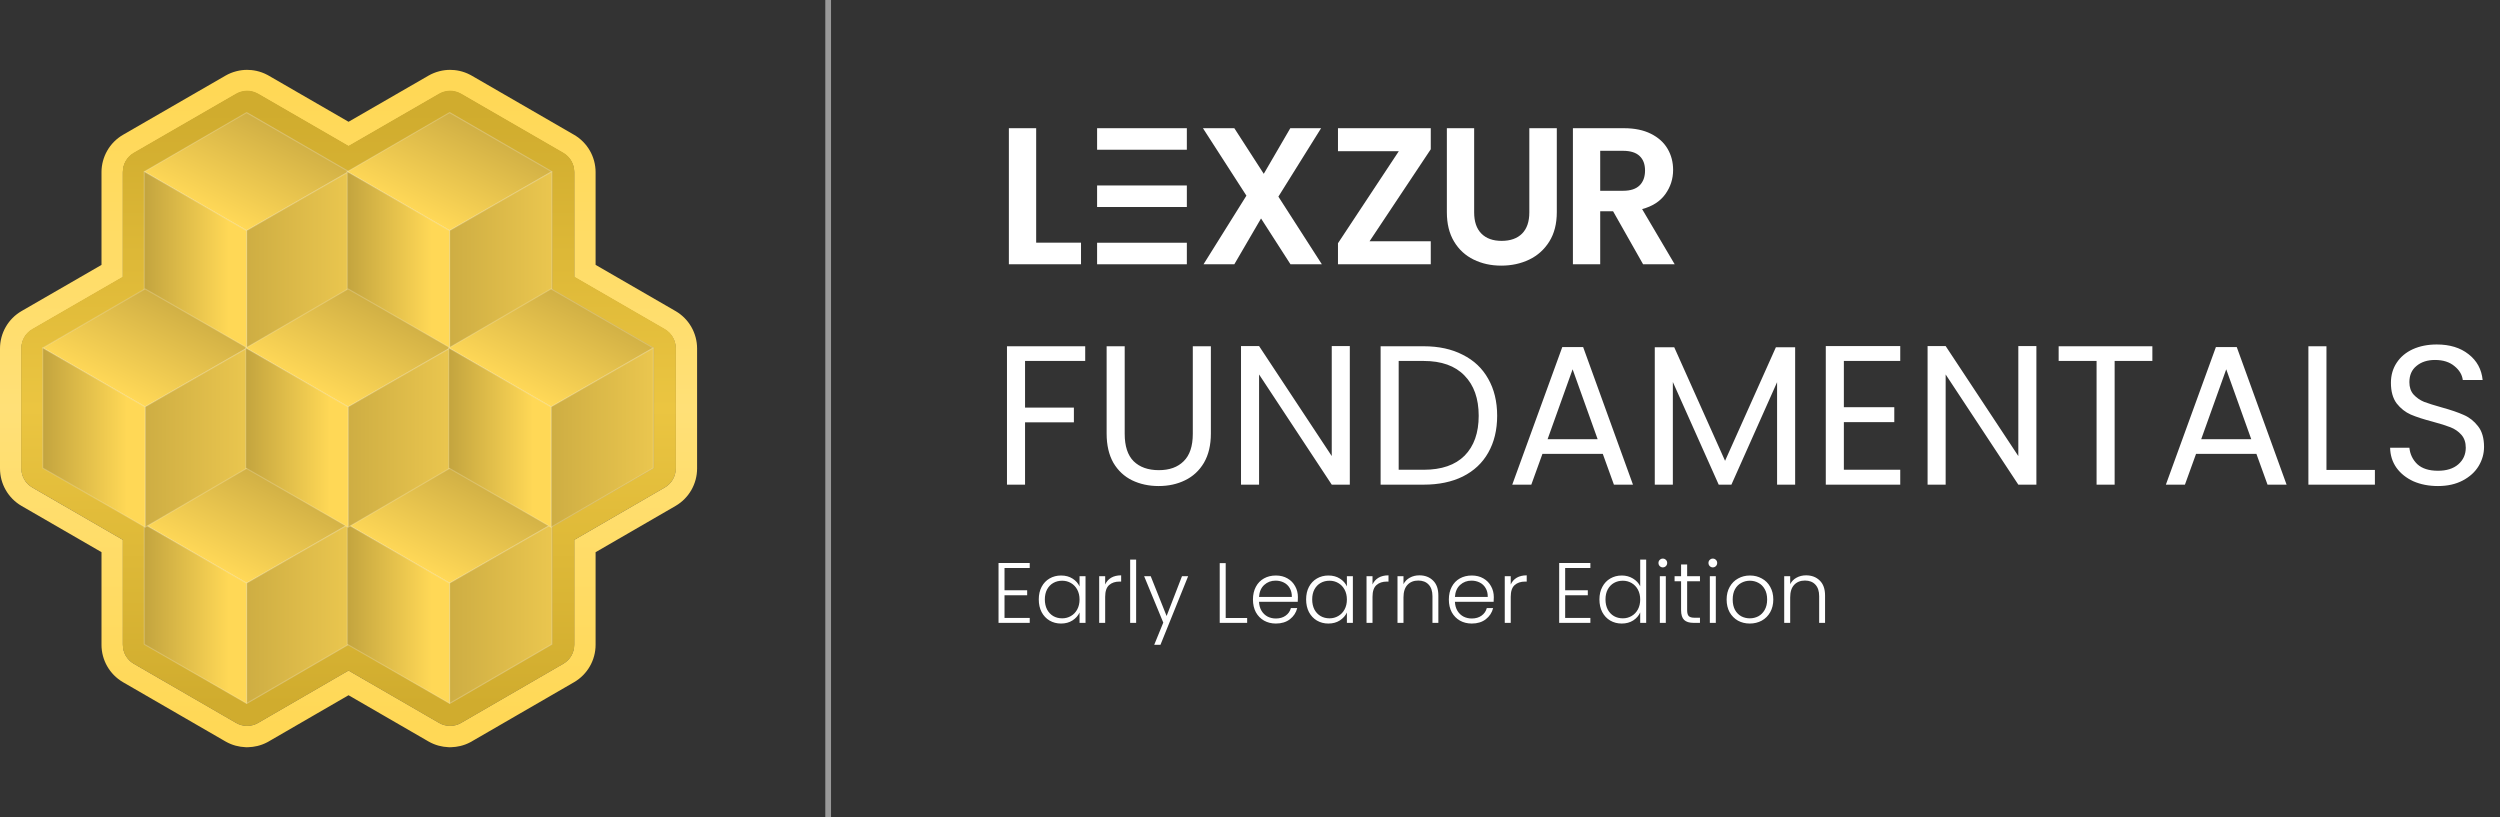<svg xmlns="http://www.w3.org/2000/svg" width="468" height="153" viewBox="0 0 468 153" fill="none"><rect x="0" y="0" width="468" height="153" fill="#333333" stroke="none"/><path d="M84.245 17.078C84.825 17.076 85.568 17.199 86.31 17.628L105.447 28.688L105.454 28.69C106.733 29.433 107.497 30.794 107.496 32.239C107.496 32.247 107.495 32.256 107.495 32.264V51.89L124.447 61.688L124.454 61.69C125.733 62.433 126.497 63.794 126.496 65.239C126.496 65.247 126.495 65.256 126.495 65.264V87.704C126.495 89.153 125.729 90.507 124.46 91.247L124.449 91.253L107.495 101.066V120.704C107.495 122.153 106.729 123.507 105.46 124.247L105.449 124.253L86.358 135.303C86.348 135.309 86.338 135.317 86.328 135.323C86.321 135.327 86.314 135.331 86.308 135.335C85.587 135.751 84.855 135.882 84.257 135.882V135.883C84.25 135.883 84.243 135.882 84.236 135.882C84.224 135.882 84.212 135.883 84.2 135.883V135.881C83.61 135.873 82.903 135.735 82.209 135.335C82.207 135.334 82.205 135.331 82.202 135.33L65.246 125.525L48.358 135.303C48.348 135.309 48.339 135.317 48.328 135.323C48.321 135.327 48.314 135.331 48.308 135.335C47.587 135.751 46.855 135.882 46.257 135.882V135.883C46.25 135.883 46.243 135.882 46.236 135.882C46.224 135.882 46.212 135.883 46.2 135.883V135.881C45.61 135.873 44.904 135.735 44.209 135.335C44.206 135.333 44.203 135.331 44.199 135.329L25.048 124.254L25.047 124.253C23.759 123.508 23 122.143 23 120.704V101.056L6.048 91.254L6.047 91.253C4.759 90.508 4 89.143 4 87.704V65.237C4 63.8 4.758 62.433 6.05 61.687L23 51.9V32.237C23 30.8 23.758 29.433 25.05 28.686L44.208 17.627C44.525 17.444 44.865 17.305 45.22 17.215L45.27 17.202C45.588 17.121 45.916 17.079 46.245 17.078C46.825 17.076 47.568 17.199 48.31 17.628L65.248 27.416L82.208 17.627C82.525 17.444 82.865 17.305 83.22 17.215L83.269 17.202C83.588 17.121 83.916 17.079 84.245 17.078ZM48.438 135.252L48.438 135.254C48.456 135.243 48.473 135.229 48.49 135.218C48.473 135.229 48.455 135.241 48.438 135.252ZM86.438 135.252L86.439 135.254C86.456 135.243 86.473 135.229 86.49 135.218C86.473 135.229 86.455 135.241 86.438 135.252ZM49.3 134.522C49.308 134.513 49.317 134.505 49.325 134.496C49.336 134.484 49.345 134.472 49.355 134.46C49.337 134.481 49.319 134.501 49.3 134.522ZM87.3 134.522C87.308 134.513 87.317 134.505 87.325 134.496C87.335 134.484 87.345 134.472 87.355 134.46C87.337 134.481 87.319 134.501 87.3 134.522ZM49.56 134.198C49.567 134.188 49.575 134.179 49.582 134.169C49.611 134.129 49.634 134.087 49.658 134.05C49.628 134.096 49.596 134.147 49.56 134.198ZM87.56 134.198C87.567 134.188 87.575 134.179 87.582 134.169C87.611 134.129 87.634 134.087 87.658 134.05C87.628 134.096 87.597 134.147 87.56 134.198ZM49.738 133.925C49.743 133.918 49.749 133.911 49.753 133.904C49.775 133.867 49.793 133.831 49.81 133.799C49.789 133.837 49.765 133.88 49.738 133.925ZM87.738 133.925C87.743 133.918 87.749 133.911 87.753 133.904C87.775 133.867 87.793 133.831 87.811 133.799C87.789 133.837 87.765 133.88 87.738 133.925ZM49.852 133.723C49.856 133.716 49.86 133.711 49.863 133.705C49.883 133.668 49.898 133.633 49.912 133.605C49.896 133.637 49.876 133.677 49.852 133.723ZM87.853 133.723C87.856 133.716 87.86 133.711 87.863 133.705C87.883 133.668 87.898 133.633 87.912 133.605C87.896 133.637 87.876 133.677 87.853 133.723Z" fill="url(#paint0_linear_129_576)"></path><path d="M50.287 138.811L50.038 138.948C48.789 139.607 47.542 139.845 46.491 139.875C46.413 139.88 46.335 139.883 46.257 139.883C46.241 139.883 46.225 139.882 46.211 139.882C46.19 139.882 46.167 139.883 46.144 139.883C46.062 139.882 45.981 139.876 45.901 139.87C44.796 139.821 43.495 139.54 42.211 138.8H42.21C42.205 138.797 42.201 138.794 42.196 138.791L23.045 127.717C23.034 127.71 23.023 127.703 23.012 127.696C20.485 126.219 19 123.533 19 120.704V103.362L4.046 94.717C4.045 94.716 4.044 94.715 4.043 94.715C1.497 93.242 0 90.544 0 87.704V65.237C2.81211e-06 62.402 1.494 59.698 4.05 58.223L19 49.591V32.237C19 29.402 20.494 26.698 23.05 25.223L42.208 14.163C42.84 13.798 43.521 13.52 44.231 13.339L44.281 13.326C44.918 13.164 45.574 13.08 46.232 13.078C47.302 13.075 48.659 13.287 50.035 14.013L50.31 14.164V14.165L65.248 22.797L80.208 14.163C80.84 13.798 81.521 13.52 82.231 13.339L82.281 13.326C82.918 13.164 83.574 13.08 84.232 13.078C85.302 13.075 86.659 13.287 88.035 14.013L88.311 14.164V14.165L107.412 25.203C107.429 25.212 107.446 25.221 107.462 25.23C109.991 26.699 111.497 29.389 111.496 32.241C111.496 32.249 111.495 32.256 111.495 32.264V49.581L126.426 58.211C126.438 58.218 126.45 58.224 126.462 58.23C128.991 59.699 130.497 62.389 130.496 65.241C130.496 65.249 130.495 65.256 130.495 65.264V87.704C130.495 90.564 128.983 93.241 126.475 94.703C126.467 94.708 126.458 94.712 126.45 94.717L111.495 103.372V120.704C111.495 123.564 109.983 126.241 107.475 127.703C107.467 127.708 107.458 127.712 107.45 127.717L88.436 138.721C88.409 138.738 88.38 138.757 88.349 138.775L88.348 138.776C88.332 138.785 88.319 138.793 88.31 138.798C88.3 138.803 88.293 138.808 88.29 138.81L88.288 138.811H88.287L88.038 138.948C86.789 139.607 85.543 139.845 84.491 139.875C84.413 139.88 84.335 139.883 84.257 139.883C84.241 139.883 84.225 139.882 84.211 139.882C84.19 139.882 84.167 139.883 84.144 139.883C84.062 139.882 83.981 139.876 83.901 139.87C82.796 139.821 81.495 139.54 80.211 138.8L80.206 138.797C80.203 138.795 80.2 138.793 80.196 138.791L65.247 130.147L50.438 138.721C50.41 138.738 50.381 138.757 50.349 138.775L50.348 138.776C50.332 138.785 50.319 138.793 50.31 138.798C50.3 138.803 50.293 138.808 50.29 138.81L50.288 138.811H50.287ZM46.377 139.879C46.369 139.879 46.359 139.88 46.347 139.88C46.352 139.88 46.358 139.88 46.362 139.88C46.377 139.879 46.389 139.879 46.395 139.879C46.396 139.879 46.398 139.878 46.399 139.878C46.397 139.878 46.388 139.879 46.377 139.879ZM84.377 139.879C84.369 139.879 84.359 139.88 84.347 139.88C84.352 139.88 84.358 139.88 84.362 139.88C84.377 139.879 84.389 139.879 84.394 139.879C84.396 139.879 84.398 139.878 84.399 139.878C84.397 139.878 84.388 139.879 84.377 139.879ZM46.024 139.876L46.044 139.877C46.034 139.876 46.025 139.876 46.017 139.875C46.019 139.875 46.022 139.876 46.024 139.876ZM84.024 139.876L84.044 139.877C84.034 139.876 84.025 139.876 84.017 139.875C84.019 139.875 84.022 139.876 84.024 139.876ZM79.791 138.522C79.805 138.532 79.821 138.545 79.84 138.559C79.856 138.57 79.874 138.583 79.894 138.597C79.876 138.584 79.859 138.572 79.845 138.562C79.826 138.548 79.809 138.535 79.795 138.524C79.783 138.515 79.771 138.507 79.763 138.5C79.771 138.506 79.78 138.513 79.791 138.522ZM52.456 136.985C52.462 136.978 52.468 136.972 52.472 136.967L52.484 136.95C52.482 136.953 52.471 136.967 52.456 136.985ZM90.456 136.985C90.462 136.978 90.468 136.972 90.472 136.967L90.484 136.95C90.482 136.953 90.471 136.967 90.456 136.985ZM53.325 135.708C53.325 135.709 53.324 135.71 53.323 135.711C53.32 135.717 53.317 135.723 53.313 135.73L53.312 135.729C53.317 135.72 53.323 135.711 53.328 135.702C53.327 135.704 53.326 135.706 53.325 135.708ZM91.325 135.708C91.325 135.709 91.324 135.71 91.323 135.711C91.32 135.717 91.317 135.723 91.314 135.73L91.312 135.729C91.317 135.72 91.323 135.711 91.328 135.702C91.327 135.704 91.326 135.706 91.325 135.708ZM48.438 135.254L48.438 135.252C48.455 135.241 48.473 135.229 48.49 135.218C48.473 135.229 48.456 135.243 48.438 135.254ZM86.439 135.254L86.438 135.252C86.455 135.241 86.473 135.229 86.49 135.218C86.473 135.229 86.456 135.243 86.439 135.254ZM49.325 134.496C49.317 134.505 49.308 134.513 49.3 134.523C49.319 134.501 49.337 134.481 49.355 134.46C49.345 134.472 49.336 134.484 49.325 134.496ZM87.325 134.496C87.317 134.505 87.308 134.513 87.3 134.523C87.319 134.501 87.337 134.481 87.355 134.46C87.345 134.472 87.335 134.484 87.325 134.496ZM49.582 134.169C49.575 134.179 49.567 134.188 49.56 134.198C49.596 134.147 49.628 134.096 49.658 134.05C49.634 134.087 49.611 134.129 49.582 134.169ZM87.582 134.169C87.575 134.179 87.567 134.188 87.56 134.198C87.597 134.147 87.628 134.096 87.658 134.05C87.634 134.087 87.611 134.129 87.582 134.169ZM49.753 133.904C49.749 133.911 49.743 133.918 49.738 133.925C49.765 133.88 49.789 133.837 49.81 133.799C49.793 133.831 49.775 133.868 49.753 133.904ZM87.753 133.904C87.749 133.911 87.743 133.918 87.738 133.925C87.765 133.88 87.789 133.837 87.811 133.799C87.793 133.831 87.775 133.868 87.753 133.904ZM49.863 133.705C49.86 133.711 49.856 133.717 49.852 133.723C49.876 133.677 49.896 133.637 49.912 133.605C49.898 133.633 49.883 133.668 49.863 133.705ZM87.863 133.705C87.86 133.711 87.856 133.717 87.853 133.723C87.876 133.677 87.896 133.637 87.912 133.605C87.898 133.633 87.883 133.668 87.863 133.705ZM23 51.9L6.05 61.687C4.758 62.433 4 63.8 4 65.237V87.704C4 89.143 4.759 90.508 6.047 91.253L6.048 91.254L23 101.056V120.704C23 122.143 23.759 123.508 25.047 124.253L25.048 124.254L44.199 135.329C44.203 135.331 44.206 135.333 44.209 135.335C44.904 135.735 45.61 135.873 46.2 135.881V135.883C46.212 135.883 46.224 135.882 46.236 135.882C46.243 135.882 46.25 135.883 46.257 135.883V135.882C46.855 135.882 47.587 135.751 48.308 135.335C48.314 135.331 48.321 135.327 48.328 135.323C48.339 135.317 48.348 135.309 48.358 135.303L65.246 125.525L82.202 135.33C82.205 135.332 82.207 135.334 82.209 135.335C82.903 135.735 83.61 135.873 84.2 135.881V135.883C84.212 135.883 84.224 135.882 84.236 135.882C84.243 135.882 84.25 135.883 84.257 135.883V135.882C84.855 135.882 85.587 135.751 86.308 135.335C86.314 135.331 86.321 135.327 86.328 135.323C86.338 135.317 86.348 135.309 86.358 135.303L105.449 124.253L105.46 124.247C106.729 123.507 107.495 122.153 107.495 120.704V101.066L124.449 91.253L124.46 91.247C125.729 90.507 126.495 89.153 126.495 87.704V65.264C126.495 65.256 126.496 65.247 126.496 65.239C126.497 63.794 125.733 62.433 124.454 61.691L124.447 61.688L107.495 51.89V32.264C107.495 32.256 107.496 32.247 107.496 32.239C107.497 30.794 106.733 29.433 105.454 28.691L105.447 28.688L86.31 17.628C85.568 17.199 84.825 17.076 84.245 17.078C83.916 17.079 83.588 17.121 83.269 17.202L83.22 17.215C82.865 17.305 82.525 17.444 82.208 17.627L65.248 27.416L48.31 17.628C47.568 17.199 46.825 17.076 46.245 17.078C45.916 17.079 45.588 17.121 45.27 17.202L45.22 17.215C44.865 17.305 44.525 17.444 44.208 17.627L25.05 28.687C23.758 29.433 23 30.8 23 32.237V51.9Z" fill="url(#paint1_linear_129_576)"></path><path d="M84.309 20.991L103.446 32.051C103.477 32.069 103.496 32.102 103.496 32.138L103.495 32.141V54.099L122.446 65.051C122.477 65.069 122.496 65.102 122.496 65.138L122.495 65.141V87.605C122.495 87.64 122.476 87.674 122.445 87.691L103.495 98.661V120.604C103.495 120.64 103.476 120.673 103.445 120.691L84.311 131.768C84.31 131.768 84.309 131.77 84.309 131.771C84.293 131.78 84.275 131.783 84.257 131.783C84.24 131.783 84.222 131.779 84.207 131.771L84.205 131.769L65.246 120.805L46.31 131.768C46.31 131.768 46.309 131.77 46.309 131.771C46.293 131.78 46.275 131.783 46.257 131.783C46.24 131.783 46.222 131.779 46.207 131.771L46.205 131.769L27.05 120.691C27.019 120.674 27 120.64 27 120.604V98.649L8.05 87.691C8.019 87.674 8 87.64 8 87.605V65.138C8 65.102 8.019 65.069 8.05 65.051L27 54.11V32.138C27 32.102 27.019 32.069 27.05 32.051L46.208 20.991L46.258 20.979C46.275 20.979 46.293 20.982 46.309 20.991L65.248 31.936L84.208 20.991L84.258 20.979C84.275 20.979 84.293 20.982 84.309 20.991Z" fill="#D1B045"></path><path d="M27 120.605C27 120.64 27.019 120.674 27.05 120.691L46.205 131.769L46.207 131.771C46.222 131.779 46.24 131.783 46.257 131.783C46.275 131.783 46.293 131.78 46.309 131.771C46.309 131.77 46.31 131.768 46.31 131.768L65.246 120.805L84.205 131.769L84.207 131.771C84.222 131.779 84.24 131.783 84.257 131.783C84.275 131.783 84.293 131.78 84.309 131.771C84.309 131.77 84.31 131.768 84.311 131.768L103.445 120.691C103.476 120.674 103.495 120.64 103.495 120.605V98.661L122.445 87.691C122.476 87.674 122.495 87.64 122.495 87.605V65.141L122.496 65.138C122.496 65.102 122.477 65.069 122.446 65.051L103.495 54.099V32.141L103.496 32.138C103.496 32.102 103.477 32.069 103.446 32.051L84.309 20.991C84.293 20.982 84.275 20.979 84.258 20.979L84.208 20.991L65.248 31.936L46.309 20.991C46.293 20.982 46.275 20.979 46.258 20.979L46.208 20.991L27.05 32.051C27.019 32.069 27 32.102 27 32.138V54.11L8.05 65.051C8.019 65.069 8 65.102 8 65.138V87.605C8 87.64 8.019 87.674 8.05 87.691L27 98.649V120.605ZM48.438 135.152L48.438 135.154C48.456 135.143 48.473 135.13 48.49 135.118C48.473 135.13 48.455 135.141 48.438 135.152ZM86.438 135.152L86.439 135.154C86.456 135.143 86.473 135.13 86.49 135.118C86.473 135.13 86.455 135.141 86.438 135.152ZM48.676 134.991C48.707 134.969 48.736 134.945 48.766 134.922C48.736 134.945 48.707 134.968 48.676 134.991ZM86.676 134.991C86.707 134.969 86.736 134.945 86.766 134.922C86.736 134.945 86.707 134.968 86.676 134.991ZM48.942 134.778C48.957 134.766 48.97 134.752 48.984 134.739C48.97 134.752 48.957 134.766 48.942 134.778ZM86.942 134.778C86.957 134.766 86.97 134.752 86.984 134.739C86.97 134.752 86.957 134.766 86.942 134.778ZM49.121 134.611C49.152 134.581 49.181 134.55 49.21 134.52C49.181 134.55 49.152 134.581 49.121 134.611ZM87.121 134.611C87.152 134.581 87.181 134.55 87.21 134.52C87.181 134.55 87.152 134.581 87.121 134.611ZM49.3 134.423C49.308 134.414 49.317 134.406 49.325 134.397C49.336 134.385 49.345 134.372 49.355 134.36C49.337 134.381 49.319 134.402 49.3 134.423ZM87.3 134.423C87.308 134.414 87.317 134.406 87.325 134.397C87.335 134.385 87.345 134.372 87.355 134.36C87.337 134.381 87.319 134.402 87.3 134.423ZM49.56 134.099C49.567 134.089 49.575 134.079 49.582 134.069C49.611 134.029 49.634 133.987 49.658 133.95C49.628 133.997 49.596 134.047 49.56 134.099ZM87.56 134.099C87.567 134.089 87.575 134.079 87.582 134.069C87.611 134.029 87.634 133.987 87.658 133.95C87.628 133.997 87.597 134.047 87.56 134.099ZM49.738 133.825C49.743 133.818 49.749 133.812 49.753 133.805C49.775 133.768 49.793 133.732 49.81 133.699C49.789 133.738 49.765 133.78 49.738 133.825ZM87.738 133.825C87.743 133.818 87.749 133.812 87.753 133.805C87.775 133.768 87.793 133.732 87.811 133.699C87.789 133.738 87.765 133.78 87.738 133.825ZM42.773 129.899C42.769 129.908 42.765 129.916 42.761 129.924C42.777 129.892 42.797 129.857 42.818 129.818C42.802 129.847 42.787 129.875 42.773 129.899ZM80.773 129.899C80.769 129.908 80.765 129.916 80.761 129.924C80.777 129.892 80.797 129.857 80.818 129.818C80.802 129.847 80.787 129.875 80.773 129.899ZM126.495 87.605C126.495 89.053 125.729 90.408 124.46 91.147L124.449 91.153L107.495 100.967V120.605C107.495 122.053 106.729 123.408 105.46 124.147L105.449 124.153L86.358 135.203C86.348 135.209 86.339 135.218 86.328 135.224C86.321 135.228 86.314 135.231 86.308 135.235C85.587 135.651 84.855 135.782 84.257 135.782V135.783C84.25 135.783 84.243 135.782 84.236 135.782C84.224 135.782 84.212 135.783 84.2 135.783V135.781C83.61 135.773 82.903 135.636 82.209 135.235C82.207 135.234 82.205 135.232 82.202 135.23L65.246 125.426L48.358 135.203C48.348 135.209 48.339 135.218 48.328 135.224C48.321 135.228 48.314 135.231 48.308 135.235C47.587 135.651 46.855 135.782 46.257 135.782V135.783C46.25 135.783 46.243 135.782 46.236 135.782C46.224 135.782 46.212 135.783 46.2 135.783V135.781C45.61 135.773 44.904 135.636 44.209 135.235C44.206 135.233 44.203 135.231 44.199 135.23L25.048 124.154L25.047 124.153C23.759 123.408 23 122.043 23 120.605V100.956L6.048 91.154L6.047 91.153C4.759 90.408 4 89.043 4 87.605V65.138C4 63.701 4.758 62.333 6.05 61.587L23 51.801V32.138C23 30.701 23.758 29.333 25.05 28.587L44.208 17.527C44.525 17.345 44.865 17.206 45.22 17.115L45.27 17.103C45.588 17.021 45.916 16.98 46.245 16.979C46.825 16.977 47.568 17.1 48.31 17.528L65.248 27.316L82.208 17.527C82.525 17.345 82.865 17.206 83.22 17.115L83.269 17.103C83.588 17.021 83.916 16.98 84.245 16.979C84.825 16.977 85.568 17.1 86.31 17.528L105.447 28.588L105.454 28.591C106.733 29.333 107.497 30.695 107.496 32.14C107.496 32.148 107.495 32.156 107.495 32.164V51.79L124.447 61.588L124.454 61.591C125.733 62.333 126.497 63.694 126.496 65.14C126.496 65.148 126.495 65.156 126.495 65.164V87.605ZM49.852 133.623C49.856 133.617 49.86 133.611 49.863 133.605C49.883 133.568 49.898 133.534 49.912 133.505C49.896 133.538 49.876 133.578 49.852 133.623ZM87.853 133.623C87.856 133.617 87.86 133.611 87.863 133.605C87.883 133.568 87.898 133.534 87.912 133.505C87.896 133.538 87.876 133.578 87.853 133.623Z" fill="url(#paint2_linear_129_576)"></path><path d="M65.296 98.137L46.158 109.176L27 98.137L46.158 87.078L65.296 98.137Z" fill="url(#paint3_linear_129_576)" stroke="white" stroke-opacity="0.2" stroke-width="0.2" stroke-linejoin="round"></path><path d="M65.295 98.138V120.605L46.157 131.684V109.176L65.295 98.138Z" fill="url(#paint4_linear_129_576)" stroke="white" stroke-opacity="0.2" stroke-width="0.2" stroke-linejoin="round"></path><path d="M46.158 109.176V131.684L27 120.605V98.138L46.158 109.176Z" fill="url(#paint5_linear_129_576)" stroke="white" stroke-opacity="0.2" stroke-width="0.2" stroke-linejoin="round"></path><path d="M103.297 98.137L84.159 109.176L65 98.137L84.159 87.078L103.297 98.137Z" fill="url(#paint6_linear_129_576)" stroke="white" stroke-opacity="0.2" stroke-width="0.2" stroke-linejoin="round"></path><path d="M103.295 98.138V120.605L84.157 131.684V109.176L103.295 98.138Z" fill="url(#paint7_linear_129_576)" stroke="white" stroke-opacity="0.2" stroke-width="0.2" stroke-linejoin="round"></path><path d="M84.159 109.176V131.684L65 120.605V98.138L84.159 109.176Z" fill="url(#paint8_linear_129_576)" stroke="white" stroke-opacity="0.2" stroke-width="0.2" stroke-linejoin="round"></path><path d="M65.296 32.137L46.158 43.176L27 32.137L46.158 21.078L65.296 32.137Z" fill="url(#paint9_linear_129_576)" stroke="white" stroke-opacity="0.2" stroke-width="0.2" stroke-linejoin="round"></path><path d="M65.295 32.138V54.605L46.157 65.684V43.176L65.295 32.138Z" fill="url(#paint10_linear_129_576)" stroke="white" stroke-opacity="0.2" stroke-width="0.2" stroke-linejoin="round"></path><path d="M46.158 43.176V65.684L27 54.605V32.138L46.158 43.176Z" fill="url(#paint11_linear_129_576)" stroke="white" stroke-opacity="0.2" stroke-width="0.2" stroke-linejoin="round"></path><path d="M103.297 32.137L84.159 43.176L65 32.137L84.159 21.078L103.297 32.137Z" fill="url(#paint12_linear_129_576)" stroke="white" stroke-opacity="0.2" stroke-width="0.2" stroke-linejoin="round"></path><path d="M103.295 32.138V54.605L84.157 65.684V43.176L103.295 32.138Z" fill="url(#paint13_linear_129_576)" stroke="white" stroke-opacity="0.2" stroke-width="0.2" stroke-linejoin="round"></path><path d="M84.159 43.176V65.684L65 54.605V32.138L84.159 43.176Z" fill="url(#paint14_linear_129_576)" stroke="white" stroke-opacity="0.2" stroke-width="0.2" stroke-linejoin="round"></path><path d="M46.297 65.137L27.159 76.176L8 65.137L27.159 54.078L46.297 65.137Z" fill="url(#paint15_linear_129_576)" stroke="white" stroke-opacity="0.2" stroke-width="0.2" stroke-linejoin="round"></path><path d="M46.295 65.138V87.605L27.157 98.684V76.176L46.295 65.138Z" fill="url(#paint16_linear_129_576)" stroke="white" stroke-opacity="0.2" stroke-width="0.2" stroke-linejoin="round"></path><path d="M27.159 76.176V98.684L8 87.605V65.138L27.159 76.176Z" fill="url(#paint17_linear_129_576)" stroke="white" stroke-opacity="0.2" stroke-width="0.2" stroke-linejoin="round"></path><path d="M84.296 65.137L65.159 76.176L46 65.137L65.159 54.078L84.296 65.137Z" fill="url(#paint18_linear_129_576)" stroke="white" stroke-opacity="0.2" stroke-width="0.2" stroke-linejoin="round"></path><path d="M84.295 65.138V87.605L65.157 98.684V76.176L84.295 65.138Z" fill="url(#paint19_linear_129_576)" stroke="white" stroke-opacity="0.2" stroke-width="0.2" stroke-linejoin="round"></path><path d="M65.159 76.176V98.684L46 87.605V65.138L65.159 76.176Z" fill="url(#paint20_linear_129_576)" stroke="white" stroke-opacity="0.2" stroke-width="0.2" stroke-linejoin="round"></path><path d="M122.297 65.137L103.159 76.176L84 65.137L103.159 54.078L122.297 65.137Z" fill="url(#paint21_linear_129_576)" stroke="white" stroke-opacity="0.2" stroke-width="0.2" stroke-linejoin="round"></path><path d="M122.295 65.138V87.605L103.157 98.684V76.176L122.295 65.138Z" fill="url(#paint22_linear_129_576)" stroke="white" stroke-opacity="0.2" stroke-width="0.2" stroke-linejoin="round"></path><path d="M103.159 76.176V98.684L84 87.605V65.138L103.159 76.176Z" fill="url(#paint23_linear_129_576)" stroke="white" stroke-opacity="0.2" stroke-width="0.2" stroke-linejoin="round"></path><line x1="155.032" y1="2.34327e-08" x2="155.032" y2="152.961" stroke="white" stroke-opacity="0.5" stroke-width="1.072"></line><g clip-path="url(#clip0_129_576)"><path d="M193.971 45.422H202.365V49.472H188.861V24H193.971V45.422Z" fill="white"></path><path d="M241.577 49.472L236.066 40.896L231.066 49.472H225.301L233.329 36.627L225.191 24H231.066L236.577 32.539L241.542 24H247.307L239.314 36.809L247.452 49.472H241.577Z" fill="white"></path><path d="M256.381 45.166H267.839V49.472H250.469V45.532L261.854 28.307H250.469V24H267.839V27.941L256.381 45.166Z" fill="white"></path><path d="M275.961 24V39.764C275.961 41.492 276.411 42.81 277.312 43.723C278.211 44.635 279.476 45.091 281.108 45.091C282.739 45.091 284.04 44.635 284.939 43.723C285.838 42.81 286.29 41.49 286.29 39.764V24H291.434V39.727C291.434 41.894 290.965 43.723 290.028 45.22C289.092 46.716 287.84 47.843 286.27 48.595C284.7 49.349 282.954 49.727 281.033 49.727C279.112 49.727 277.415 49.349 275.869 48.595C274.323 47.841 273.101 46.716 272.202 45.22C271.301 43.725 270.852 41.894 270.852 39.727V24H275.961Z" fill="white"></path><path d="M307.587 49.472L301.966 39.545H299.559V49.472H294.449V24H304.01C305.982 24 307.659 24.346 309.047 25.039C310.433 25.732 311.475 26.669 312.168 27.849C312.861 29.028 313.207 30.348 313.207 31.807C313.207 33.486 312.72 34.999 311.747 36.35C310.773 37.701 309.326 38.631 307.405 39.142L313.499 49.47H307.587V49.472ZM299.559 35.714H303.828C305.214 35.714 306.249 35.381 306.929 34.71C307.611 34.041 307.951 33.111 307.951 31.918C307.951 30.726 307.611 29.844 306.929 29.199C306.247 28.555 305.214 28.232 303.828 28.232H299.559V35.714Z" fill="white"></path><path d="M222.177 45.44H205.377V49.473H222.177V45.44Z" fill="white"></path><path d="M222.177 34.719H205.377V38.751H222.177V34.719Z" fill="white"></path><path d="M222.177 24H205.377V28.033H222.177V24Z" fill="white"></path></g><path d="M203.151 64.82V67.571H191.889V76.305H201.032V79.056H191.889V90.727H188.506V64.82H203.151ZM210.544 64.82V81.212C210.544 83.516 211.101 85.226 212.216 86.341C213.356 87.456 214.929 88.013 216.937 88.013C218.919 88.013 220.467 87.456 221.583 86.341C222.722 85.226 223.292 83.516 223.292 81.212V64.82H226.675V81.174C226.675 83.33 226.241 85.151 225.374 86.638C224.506 88.1 223.329 89.19 221.843 89.909C220.381 90.627 218.733 90.987 216.899 90.987C215.066 90.987 213.406 90.627 211.919 89.909C210.457 89.19 209.292 88.1 208.425 86.638C207.583 85.151 207.161 83.33 207.161 81.174V64.82H210.544ZM252.685 90.727H249.303L235.699 70.098V90.727H232.317V64.783H235.699L249.303 85.374V64.783H252.685V90.727ZM266.516 64.82C269.341 64.82 271.782 65.353 273.838 66.419C275.92 67.459 277.505 68.959 278.596 70.916C279.711 72.874 280.268 75.178 280.268 77.829C280.268 80.481 279.711 82.785 278.596 84.743C277.505 86.675 275.92 88.162 273.838 89.203C271.782 90.219 269.341 90.727 266.516 90.727H258.451V64.82H266.516ZM266.516 87.939C269.861 87.939 272.413 87.059 274.173 85.3C275.932 83.516 276.812 81.026 276.812 77.829C276.812 74.608 275.92 72.093 274.135 70.284C272.376 68.475 269.836 67.571 266.516 67.571H261.833V87.939H266.516ZM300.043 84.966H288.744L286.662 90.727H283.094L292.46 64.969H296.363L305.692 90.727H302.124L300.043 84.966ZM299.076 82.215L294.393 69.132L289.71 82.215H299.076ZM336.052 65.006V90.727H332.67V71.548L324.121 90.727H321.742L313.157 71.511V90.727H309.774V65.006H313.417L322.932 86.266L332.447 65.006H336.052ZM345.171 67.571V76.231H354.611V79.019H345.171V87.939H355.726V90.727H341.788V64.783H355.726V67.571H345.171ZM381.212 90.727H377.83L364.226 70.098V90.727H360.844V64.783H364.226L377.83 85.374V64.783H381.212V90.727ZM402.923 64.82V67.571H395.861V90.727H392.479V67.571H385.38V64.82H402.923ZM422.4 84.966H411.1L409.019 90.727H405.451L414.817 64.969H418.72L428.049 90.727H424.481L422.4 84.966ZM421.433 82.215L416.75 69.132L412.067 82.215H421.433ZM435.513 87.976H444.582V90.727H432.131V64.82H435.513V87.976ZM456.389 90.987C454.679 90.987 453.143 90.689 451.78 90.095C450.442 89.475 449.389 88.633 448.62 87.567C447.852 86.477 447.456 85.226 447.431 83.813H451.036C451.16 85.028 451.656 86.056 452.523 86.898C453.415 87.716 454.704 88.125 456.389 88.125C457.999 88.125 459.263 87.728 460.18 86.935C461.121 86.118 461.592 85.077 461.592 83.813C461.592 82.822 461.319 82.017 460.774 81.397C460.229 80.778 459.548 80.307 458.73 79.985C457.912 79.663 456.81 79.316 455.422 78.944C453.712 78.498 452.337 78.052 451.297 77.606C450.281 77.16 449.401 76.466 448.658 75.525C447.939 74.558 447.58 73.27 447.58 71.659C447.58 70.247 447.939 68.996 448.658 67.905C449.376 66.815 450.38 65.973 451.668 65.378C452.981 64.783 454.481 64.486 456.166 64.486C458.594 64.486 460.576 65.093 462.112 66.307C463.673 67.521 464.553 69.132 464.751 71.139H461.035C460.911 70.148 460.39 69.281 459.473 68.537C458.557 67.769 457.343 67.385 455.831 67.385C454.419 67.385 453.266 67.757 452.374 68.5C451.482 69.219 451.036 70.235 451.036 71.548C451.036 72.49 451.297 73.258 451.817 73.852C452.362 74.447 453.019 74.905 453.787 75.228C454.58 75.525 455.682 75.872 457.095 76.268C458.804 76.739 460.18 77.21 461.22 77.681C462.261 78.127 463.153 78.833 463.896 79.799C464.64 80.741 465.012 82.029 465.012 83.665C465.012 84.928 464.677 86.118 464.008 87.233C463.339 88.348 462.348 89.252 461.035 89.946C459.721 90.64 458.173 90.987 456.389 90.987Z" fill="white"></path><path d="M188.045 106.327V110.503H192.285V111.431H188.045V115.671H192.765V116.599H186.925V105.399H192.765V106.327H188.045ZM194.459 112.215C194.459 111.319 194.635 110.535 194.987 109.863C195.35 109.18 195.846 108.657 196.475 108.295C197.115 107.921 197.835 107.735 198.635 107.735C199.467 107.735 200.182 107.927 200.779 108.311C201.387 108.695 201.825 109.185 202.091 109.783V107.863H203.211V116.599H202.091V114.663C201.814 115.26 201.371 115.756 200.763 116.151C200.166 116.535 199.451 116.727 198.619 116.727C197.83 116.727 197.115 116.54 196.475 116.167C195.846 115.793 195.35 115.265 194.987 114.583C194.635 113.9 194.459 113.111 194.459 112.215ZM202.091 112.231C202.091 111.527 201.947 110.908 201.659 110.375C201.371 109.841 200.977 109.431 200.475 109.143C199.985 108.855 199.441 108.711 198.843 108.711C198.225 108.711 197.67 108.849 197.179 109.127C196.689 109.404 196.299 109.809 196.011 110.343C195.734 110.865 195.595 111.489 195.595 112.215C195.595 112.929 195.734 113.559 196.011 114.103C196.299 114.636 196.689 115.047 197.179 115.335C197.67 115.612 198.225 115.751 198.843 115.751C199.441 115.751 199.985 115.607 200.475 115.319C200.977 115.031 201.371 114.62 201.659 114.087C201.947 113.553 202.091 112.935 202.091 112.231ZM206.888 109.415C207.134 108.871 207.507 108.449 208.008 108.151C208.52 107.852 209.144 107.703 209.88 107.703V108.871H209.576C208.766 108.871 208.115 109.089 207.624 109.527C207.134 109.964 206.888 110.695 206.888 111.719V116.599H205.768V107.863H206.888V109.415ZM212.685 104.759V116.599H211.565V104.759H212.685ZM222.421 107.863L217.237 120.711H216.069L217.765 116.551L214.181 107.863H215.413L218.389 115.319L221.269 107.863H222.421ZM229.451 115.687H233.467V116.599H228.331V105.415H229.451V115.687ZM242.969 111.783C242.969 112.167 242.958 112.46 242.937 112.663H235.689C235.721 113.324 235.881 113.889 236.169 114.359C236.457 114.828 236.836 115.185 237.305 115.431C237.774 115.665 238.286 115.783 238.841 115.783C239.566 115.783 240.174 115.607 240.665 115.255C241.166 114.903 241.497 114.428 241.657 113.831H242.841C242.628 114.684 242.169 115.383 241.465 115.927C240.772 116.46 239.897 116.727 238.841 116.727C238.02 116.727 237.284 116.545 236.633 116.183C235.982 115.809 235.47 115.287 235.097 114.615C234.734 113.932 234.553 113.137 234.553 112.231C234.553 111.324 234.734 110.529 235.097 109.847C235.46 109.164 235.966 108.641 236.617 108.279C237.268 107.916 238.009 107.735 238.841 107.735C239.673 107.735 240.398 107.916 241.017 108.279C241.646 108.641 242.126 109.132 242.457 109.751C242.798 110.359 242.969 111.036 242.969 111.783ZM241.833 111.751C241.844 111.1 241.71 110.545 241.433 110.087C241.166 109.628 240.798 109.281 240.329 109.047C239.86 108.812 239.348 108.695 238.793 108.695C237.961 108.695 237.252 108.961 236.665 109.495C236.078 110.028 235.753 110.78 235.689 111.751H241.833ZM244.506 112.215C244.506 111.319 244.682 110.535 245.034 109.863C245.397 109.18 245.893 108.657 246.522 108.295C247.162 107.921 247.882 107.735 248.682 107.735C249.514 107.735 250.229 107.927 250.826 108.311C251.434 108.695 251.872 109.185 252.138 109.783V107.863H253.258V116.599H252.138V114.663C251.861 115.26 251.418 115.756 250.81 116.151C250.213 116.535 249.498 116.727 248.666 116.727C247.877 116.727 247.162 116.54 246.522 116.167C245.893 115.793 245.397 115.265 245.034 114.583C244.682 113.9 244.506 113.111 244.506 112.215ZM252.138 112.231C252.138 111.527 251.994 110.908 251.706 110.375C251.418 109.841 251.024 109.431 250.522 109.143C250.032 108.855 249.488 108.711 248.89 108.711C248.272 108.711 247.717 108.849 247.226 109.127C246.736 109.404 246.346 109.809 246.058 110.343C245.781 110.865 245.642 111.489 245.642 112.215C245.642 112.929 245.781 113.559 246.058 114.103C246.346 114.636 246.736 115.047 247.226 115.335C247.717 115.612 248.272 115.751 248.89 115.751C249.488 115.751 250.032 115.607 250.522 115.319C251.024 115.031 251.418 114.62 251.706 114.087C251.994 113.553 252.138 112.935 252.138 112.231ZM256.935 109.415C257.18 108.871 257.554 108.449 258.055 108.151C258.567 107.852 259.191 107.703 259.927 107.703V108.871H259.623C258.812 108.871 258.162 109.089 257.671 109.527C257.18 109.964 256.935 110.695 256.935 111.719V116.599H255.815V107.863H256.935V109.415ZM265.708 107.703C266.753 107.703 267.607 108.028 268.268 108.679C268.929 109.319 269.26 110.252 269.26 111.479V116.599H268.156V111.607C268.156 110.657 267.916 109.932 267.436 109.431C266.967 108.929 266.321 108.679 265.5 108.679C264.657 108.679 263.985 108.945 263.484 109.479C262.983 110.012 262.732 110.796 262.732 111.831V116.599H261.612V107.863H262.732V109.351C263.009 108.817 263.409 108.412 263.932 108.135C264.455 107.847 265.047 107.703 265.708 107.703ZM279.641 111.783C279.641 112.167 279.63 112.46 279.609 112.663H272.361C272.393 113.324 272.553 113.889 272.841 114.359C273.129 114.828 273.508 115.185 273.977 115.431C274.446 115.665 274.958 115.783 275.513 115.783C276.238 115.783 276.846 115.607 277.337 115.255C277.838 114.903 278.169 114.428 278.329 113.831H279.513C279.3 114.684 278.841 115.383 278.137 115.927C277.444 116.46 276.569 116.727 275.513 116.727C274.692 116.727 273.956 116.545 273.305 116.183C272.654 115.809 272.142 115.287 271.769 114.615C271.406 113.932 271.225 113.137 271.225 112.231C271.225 111.324 271.406 110.529 271.769 109.847C272.132 109.164 272.638 108.641 273.289 108.279C273.94 107.916 274.681 107.735 275.513 107.735C276.345 107.735 277.07 107.916 277.689 108.279C278.318 108.641 278.798 109.132 279.129 109.751C279.47 110.359 279.641 111.036 279.641 111.783ZM278.505 111.751C278.516 111.1 278.382 110.545 278.105 110.087C277.838 109.628 277.47 109.281 277.001 109.047C276.532 108.812 276.02 108.695 275.465 108.695C274.633 108.695 273.924 108.961 273.337 109.495C272.75 110.028 272.425 110.78 272.361 111.751H278.505ZM282.81 109.415C283.055 108.871 283.429 108.449 283.93 108.151C284.442 107.852 285.066 107.703 285.802 107.703V108.871H285.498C284.687 108.871 284.037 109.089 283.546 109.527C283.055 109.964 282.81 110.695 282.81 111.719V116.599H281.69V107.863H282.81V109.415ZM292.998 106.327V110.503H297.238V111.431H292.998V115.671H297.718V116.599H291.878V105.399H297.718V106.327H292.998ZM299.413 112.215C299.413 111.319 299.594 110.535 299.957 109.863C300.319 109.18 300.815 108.657 301.445 108.295C302.085 107.921 302.805 107.735 303.605 107.735C304.373 107.735 305.066 107.921 305.685 108.295C306.303 108.668 306.757 109.153 307.045 109.751V104.759H308.165V116.599H307.045V114.647C306.778 115.255 306.341 115.756 305.733 116.151C305.125 116.535 304.41 116.727 303.589 116.727C302.789 116.727 302.069 116.54 301.429 116.167C300.799 115.793 300.303 115.265 299.941 114.583C299.589 113.9 299.413 113.111 299.413 112.215ZM307.045 112.231C307.045 111.527 306.901 110.908 306.613 110.375C306.325 109.841 305.93 109.431 305.429 109.143C304.938 108.855 304.394 108.711 303.797 108.711C303.178 108.711 302.623 108.849 302.133 109.127C301.642 109.404 301.253 109.809 300.965 110.343C300.687 110.865 300.549 111.489 300.549 112.215C300.549 112.929 300.687 113.559 300.965 114.103C301.253 114.636 301.642 115.047 302.133 115.335C302.623 115.612 303.178 115.751 303.797 115.751C304.394 115.751 304.938 115.607 305.429 115.319C305.93 115.031 306.325 114.62 306.613 114.087C306.901 113.553 307.045 112.935 307.045 112.231ZM311.281 106.215C311.057 106.215 310.865 106.135 310.705 105.975C310.545 105.815 310.465 105.617 310.465 105.383C310.465 105.148 310.545 104.956 310.705 104.807C310.865 104.647 311.057 104.567 311.281 104.567C311.505 104.567 311.697 104.647 311.857 104.807C312.017 104.956 312.097 105.148 312.097 105.383C312.097 105.617 312.017 105.815 311.857 105.975C311.697 106.135 311.505 106.215 311.281 106.215ZM311.841 107.863V116.599H310.721V107.863H311.841ZM315.834 108.807V114.231C315.834 114.764 315.935 115.132 316.138 115.335C316.34 115.537 316.698 115.639 317.21 115.639H318.234V116.599H317.034C316.244 116.599 315.658 116.417 315.274 116.055C314.89 115.681 314.698 115.073 314.698 114.231V108.807H313.482V107.863H314.698V105.671H315.834V107.863H318.234V108.807H315.834ZM320.641 106.215C320.417 106.215 320.225 106.135 320.065 105.975C319.905 105.815 319.825 105.617 319.825 105.383C319.825 105.148 319.905 104.956 320.065 104.807C320.225 104.647 320.417 104.567 320.641 104.567C320.865 104.567 321.057 104.647 321.217 104.807C321.377 104.956 321.457 105.148 321.457 105.383C321.457 105.617 321.377 105.815 321.217 105.975C321.057 106.135 320.865 106.215 320.641 106.215ZM321.201 107.863V116.599H320.081V107.863H321.201ZM327.561 116.727C326.74 116.727 325.998 116.545 325.337 116.183C324.686 115.809 324.169 115.287 323.785 114.615C323.412 113.932 323.225 113.137 323.225 112.231C323.225 111.324 323.417 110.535 323.801 109.863C324.185 109.18 324.708 108.657 325.369 108.295C326.03 107.921 326.772 107.735 327.593 107.735C328.414 107.735 329.156 107.921 329.817 108.295C330.489 108.657 331.012 109.18 331.385 109.863C331.769 110.535 331.961 111.324 331.961 112.231C331.961 113.127 331.769 113.916 331.385 114.599C331.001 115.281 330.473 115.809 329.801 116.183C329.129 116.545 328.382 116.727 327.561 116.727ZM327.561 115.751C328.137 115.751 328.67 115.623 329.161 115.367C329.652 115.1 330.046 114.705 330.345 114.183C330.654 113.649 330.809 112.999 330.809 112.231C330.809 111.463 330.66 110.817 330.361 110.295C330.062 109.761 329.668 109.367 329.177 109.111C328.686 108.844 328.153 108.711 327.577 108.711C327.001 108.711 326.468 108.844 325.977 109.111C325.486 109.367 325.092 109.761 324.793 110.295C324.505 110.817 324.361 111.463 324.361 112.231C324.361 112.999 324.505 113.649 324.793 114.183C325.092 114.705 325.481 115.1 325.961 115.367C326.452 115.623 326.985 115.751 327.561 115.751ZM338.099 107.703C339.144 107.703 339.997 108.028 340.659 108.679C341.32 109.319 341.651 110.252 341.651 111.479V116.599H340.547V111.607C340.547 110.657 340.307 109.932 339.827 109.431C339.357 108.929 338.712 108.679 337.891 108.679C337.048 108.679 336.376 108.945 335.875 109.479C335.373 110.012 335.123 110.796 335.123 111.831V116.599H334.003V107.863H335.123V109.351C335.4 108.817 335.8 108.412 336.323 108.135C336.845 107.847 337.437 107.703 338.099 107.703Z" fill="white"></path><defs><linearGradient id="paint0_linear_129_576" x1="65.248" y1="21.078" x2="65.248" y2="131.883" gradientUnits="userSpaceOnUse"><stop stop-color="#D0AC2E"></stop><stop offset="0.5" stop-color="#EBC541"></stop><stop offset="1" stop-color="#D0AC2E"></stop></linearGradient><linearGradient id="paint1_linear_129_576" x1="65.248" y1="17.078" x2="65.248" y2="135.883" gradientUnits="userSpaceOnUse"><stop stop-color="#FFD856"></stop><stop offset="0.5" stop-color="#FFE077"></stop><stop offset="1" stop-color="#FFD856"></stop></linearGradient><linearGradient id="paint2_linear_129_576" x1="65.248" y1="20.979" x2="65.248" y2="131.783" gradientUnits="userSpaceOnUse"><stop stop-color="#D0AC2E"></stop><stop offset="0.5" stop-color="#EBC541"></stop><stop offset="1" stop-color="#D0AC2E"></stop></linearGradient><linearGradient id="paint3_linear_129_576" x1="37.798" y1="104.578" x2="46.298" y2="87.578" gradientUnits="userSpaceOnUse"><stop stop-color="#FFD857"></stop><stop offset="1" stop-color="#D1B045"></stop></linearGradient><linearGradient id="paint4_linear_129_576" x1="79.298" y1="131.078" x2="44.298" y2="131.078" gradientUnits="userSpaceOnUse"><stop stop-color="#FFD857"></stop><stop offset="1" stop-color="#CBAB42"></stop></linearGradient><linearGradient id="paint5_linear_129_576" x1="27.298" y1="110.078" x2="42.798" y2="110.078" gradientUnits="userSpaceOnUse"><stop stop-color="#C4A53F"></stop><stop offset="1" stop-color="#FFD856"></stop></linearGradient><linearGradient id="paint6_linear_129_576" x1="75.798" y1="104.578" x2="84.298" y2="87.578" gradientUnits="userSpaceOnUse"><stop stop-color="#FFD857"></stop><stop offset="1" stop-color="#D1B045"></stop></linearGradient><linearGradient id="paint7_linear_129_576" x1="117.298" y1="131.078" x2="82.298" y2="131.078" gradientUnits="userSpaceOnUse"><stop stop-color="#FFD857"></stop><stop offset="1" stop-color="#CBAB42"></stop></linearGradient><linearGradient id="paint8_linear_129_576" x1="65.298" y1="110.078" x2="80.798" y2="110.078" gradientUnits="userSpaceOnUse"><stop stop-color="#C4A53F"></stop><stop offset="1" stop-color="#FFD856"></stop></linearGradient><linearGradient id="paint9_linear_129_576" x1="37.798" y1="38.578" x2="46.298" y2="21.578" gradientUnits="userSpaceOnUse"><stop stop-color="#FFD857"></stop><stop offset="1" stop-color="#D1B045"></stop></linearGradient><linearGradient id="paint10_linear_129_576" x1="79.298" y1="65.078" x2="44.298" y2="65.078" gradientUnits="userSpaceOnUse"><stop stop-color="#FFD857"></stop><stop offset="1" stop-color="#CBAB42"></stop></linearGradient><linearGradient id="paint11_linear_129_576" x1="27.298" y1="44.078" x2="42.798" y2="44.078" gradientUnits="userSpaceOnUse"><stop stop-color="#C4A53F"></stop><stop offset="1" stop-color="#FFD856"></stop></linearGradient><linearGradient id="paint12_linear_129_576" x1="75.798" y1="38.578" x2="84.298" y2="21.578" gradientUnits="userSpaceOnUse"><stop stop-color="#FFD857"></stop><stop offset="1" stop-color="#D1B045"></stop></linearGradient><linearGradient id="paint13_linear_129_576" x1="117.298" y1="65.078" x2="82.298" y2="65.078" gradientUnits="userSpaceOnUse"><stop stop-color="#FFD857"></stop><stop offset="1" stop-color="#CBAB42"></stop></linearGradient><linearGradient id="paint14_linear_129_576" x1="65.298" y1="44.078" x2="80.798" y2="44.078" gradientUnits="userSpaceOnUse"><stop stop-color="#C4A53F"></stop><stop offset="1" stop-color="#FFD856"></stop></linearGradient><linearGradient id="paint15_linear_129_576" x1="18.798" y1="71.578" x2="27.298" y2="54.578" gradientUnits="userSpaceOnUse"><stop stop-color="#FFD857"></stop><stop offset="1" stop-color="#D1B045"></stop></linearGradient><linearGradient id="paint16_linear_129_576" x1="60.298" y1="98.078" x2="25.298" y2="98.078" gradientUnits="userSpaceOnUse"><stop stop-color="#FFD857"></stop><stop offset="1" stop-color="#CBAB42"></stop></linearGradient><linearGradient id="paint17_linear_129_576" x1="8.298" y1="77.078" x2="23.798" y2="77.078" gradientUnits="userSpaceOnUse"><stop stop-color="#C4A53F"></stop><stop offset="1" stop-color="#FFD856"></stop></linearGradient><linearGradient id="paint18_linear_129_576" x1="56.798" y1="71.578" x2="65.298" y2="54.578" gradientUnits="userSpaceOnUse"><stop stop-color="#FFD857"></stop><stop offset="1" stop-color="#D1B045"></stop></linearGradient><linearGradient id="paint19_linear_129_576" x1="98.298" y1="98.078" x2="63.298" y2="98.078" gradientUnits="userSpaceOnUse"><stop stop-color="#FFD857"></stop><stop offset="1" stop-color="#CBAB42"></stop></linearGradient><linearGradient id="paint20_linear_129_576" x1="46.298" y1="77.078" x2="61.798" y2="77.078" gradientUnits="userSpaceOnUse"><stop stop-color="#C4A53F"></stop><stop offset="1" stop-color="#FFD856"></stop></linearGradient><linearGradient id="paint21_linear_129_576" x1="94.798" y1="71.578" x2="103.298" y2="54.578" gradientUnits="userSpaceOnUse"><stop stop-color="#FFD857"></stop><stop offset="1" stop-color="#D1B045"></stop></linearGradient><linearGradient id="paint22_linear_129_576" x1="136.298" y1="98.078" x2="101.298" y2="98.078" gradientUnits="userSpaceOnUse"><stop stop-color="#FFD857"></stop><stop offset="1" stop-color="#CBAB42"></stop></linearGradient><linearGradient id="paint23_linear_129_576" x1="84.298" y1="77.078" x2="99.798" y2="77.078" gradientUnits="userSpaceOnUse"><stop stop-color="#C4A53F"></stop><stop offset="1" stop-color="#FFD856"></stop></linearGradient><clipPath id="clip0_129_576"><rect width="131.071" height="25.727" fill="white" transform="translate(185.645 24)"></rect></clipPath></defs></svg>